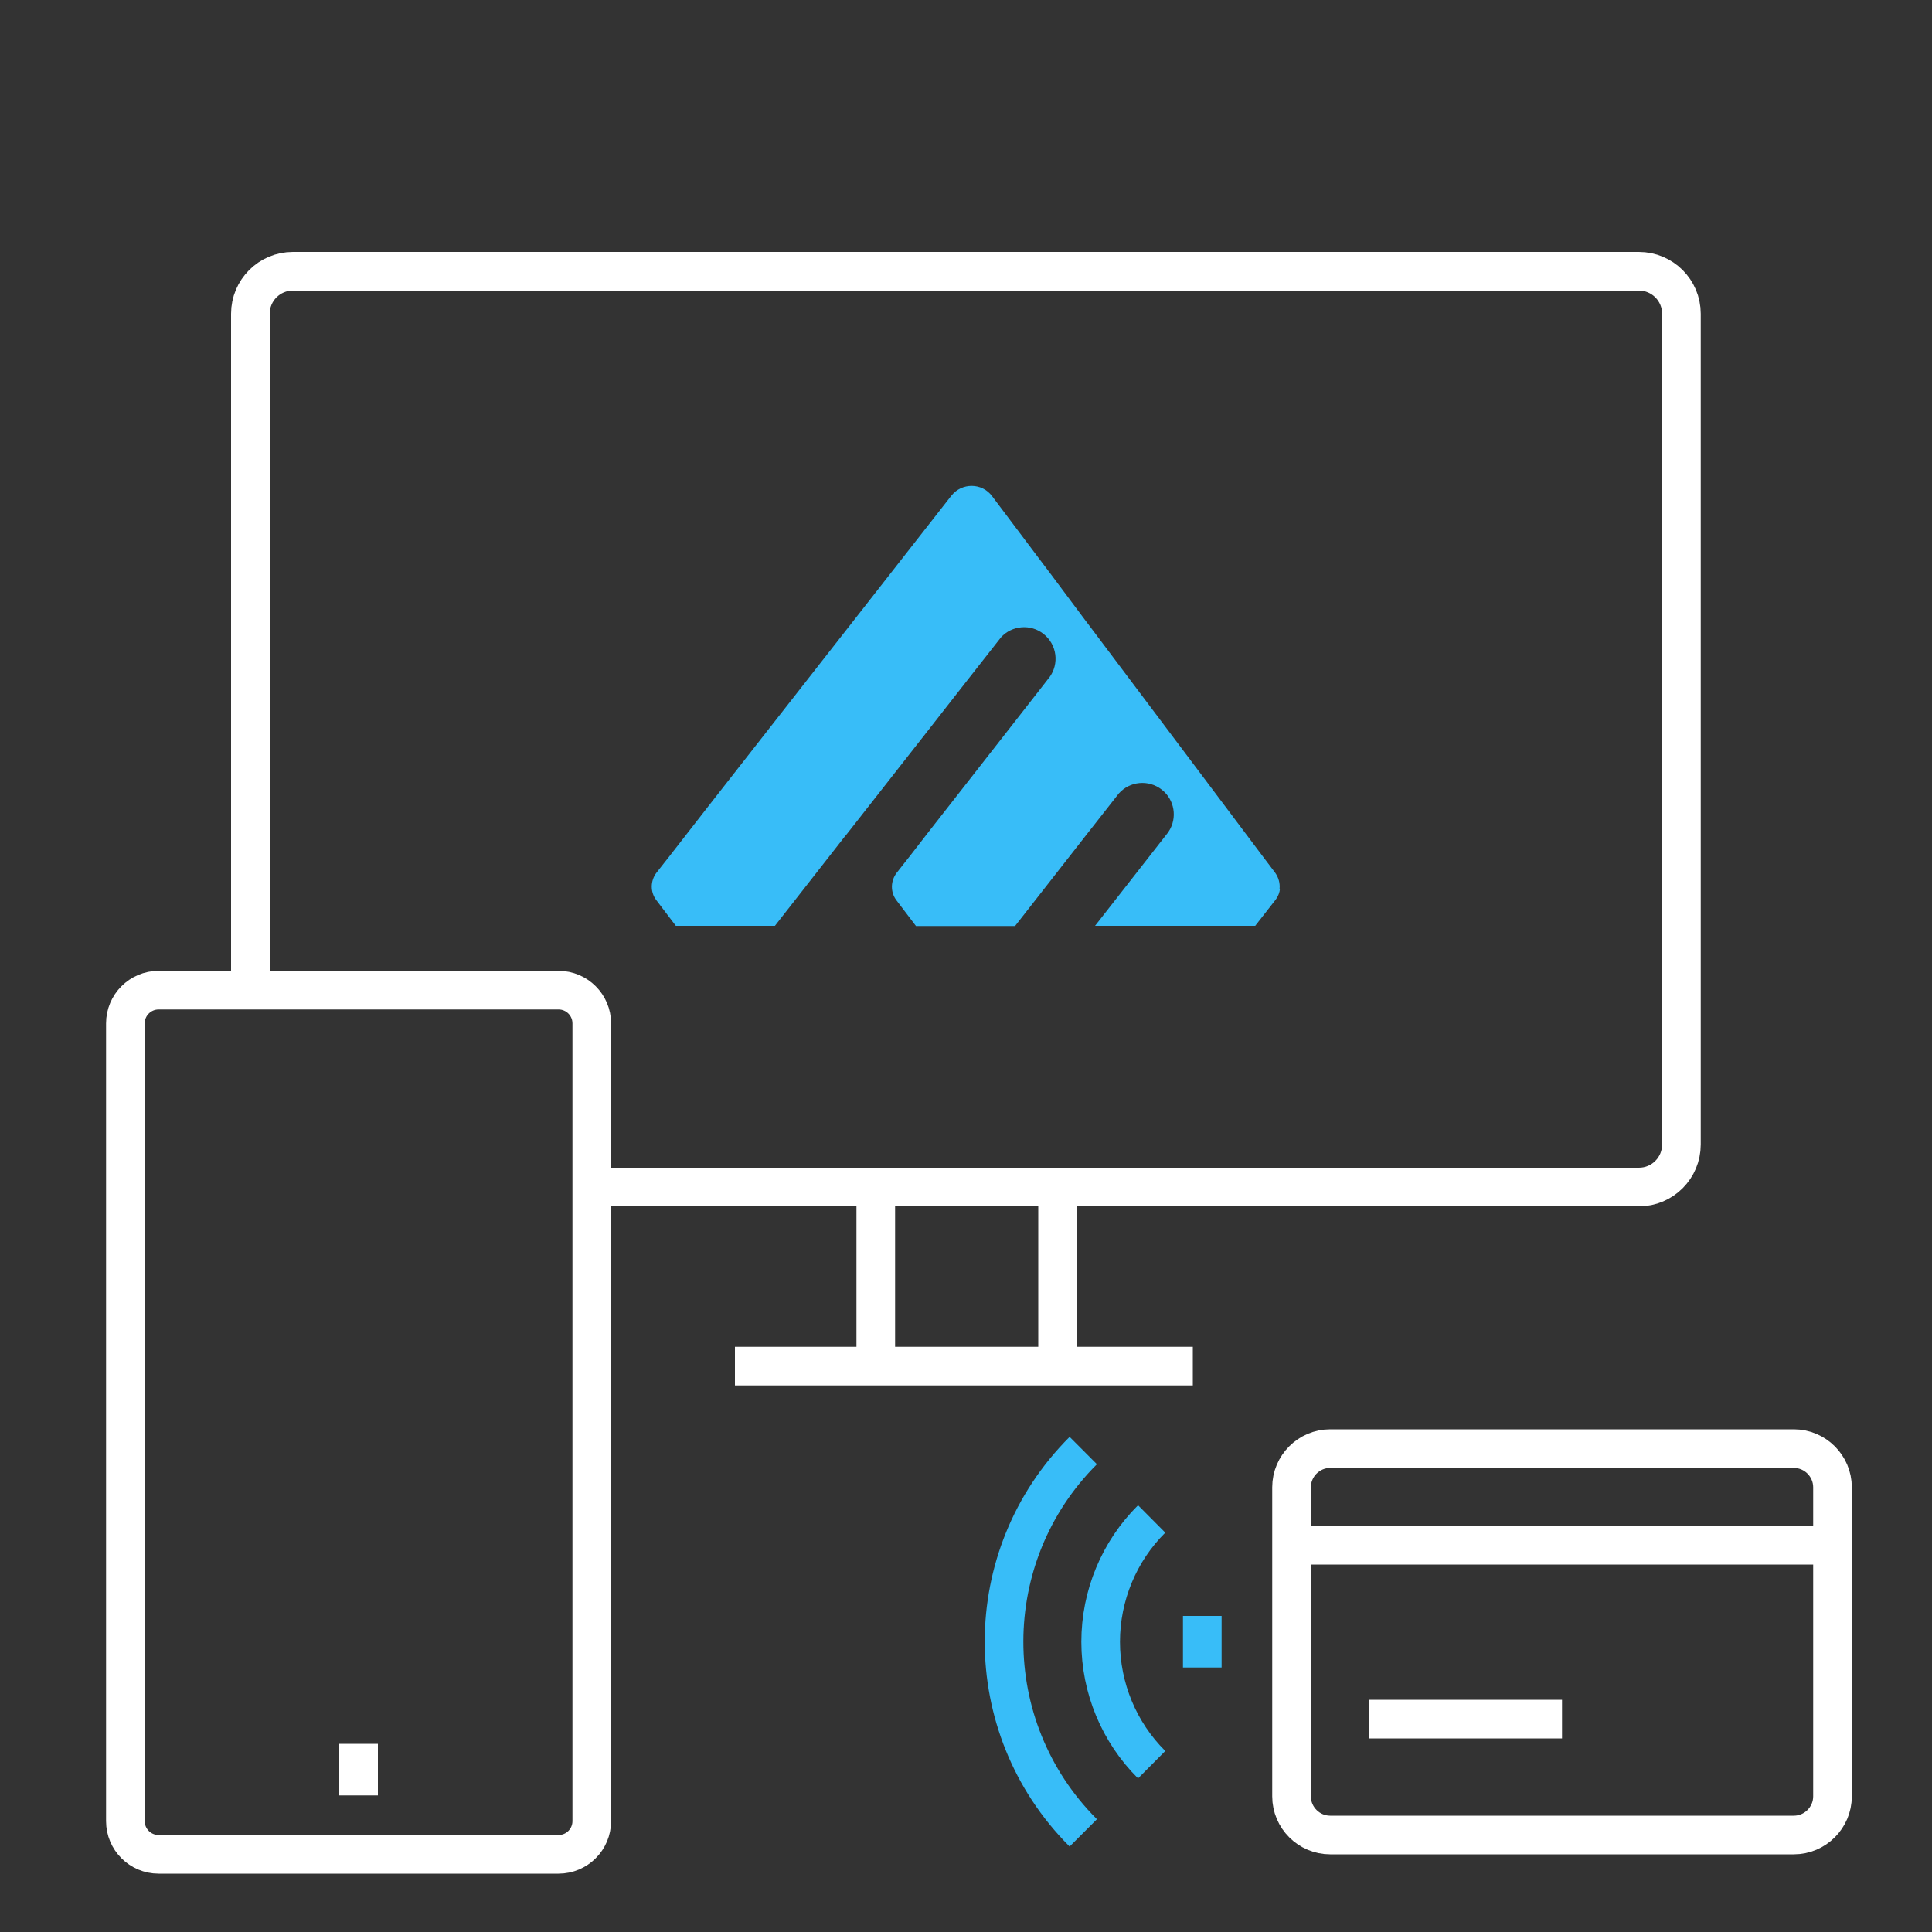 <?xml version="1.0" encoding="UTF-8"?>
<svg id="a" data-name="Layer 1" xmlns="http://www.w3.org/2000/svg" viewBox="0 0 100 100">
  <rect x="0" y="0" width="100" height="100" fill="#333333" stroke="none"/>
  <g>
    <path d="m92.85,74.98h-24c-1.1,0-2,.9-2,2v16c0,1.1.9,2,2,2h24c1.1,0,2-.9,2-2v-16c0-1.1-.9-2-2-2Zm2,5h-28" fill="none" stroke="#fff" stroke-linejoin="round" stroke-width="2"/>
    <line x1="70.85" y1="88.98" x2="80.85" y2="88.98" fill="none" stroke="#fff" stroke-linejoin="round" stroke-width="2"/>
  </g>
  <path d="m28.9,51.25H8.21c-.95,0-1.72.77-1.72,1.72v41.29c0,.95.77,1.72,1.72,1.72h20.7c.95,0,1.72-.77,1.72-1.72v-41.29c0-.95-.77-1.72-1.72-1.72Z" fill="none" stroke="#fff" stroke-linejoin="round" stroke-width="2"/>
  <line x1="18.56" y1="90.26" x2="18.56" y2="92.93" fill="none" stroke="#fff" stroke-linejoin="round" stroke-width="2"/>
  <line x1="62.23" y1="83.64" x2="62.23" y2="86.31" fill="none" stroke="#38bdf8" stroke-linejoin="round" stroke-width="2"/>
  <line x1="38.04" y1="70.71" x2="61.74" y2="70.71" fill="none" stroke="#fff" stroke-linejoin="round" stroke-width="2"/>
  <line x1="45.33" y1="70.71" x2="45.33" y2="61.44" fill="none" stroke="#fff" stroke-linejoin="round" stroke-width="2"/>
  <line x1="54.74" y1="70.71" x2="54.74" y2="61.44" fill="none" stroke="#fff" stroke-linejoin="round" stroke-width="2"/>
  <path d="m30.63,61.44h54.2c1.22,0,2.2-.99,2.2-2.2V16.24c0-1.22-.99-2.2-2.2-2.2H15.16c-1.22,0-2.2.99-2.2,2.2v35.01" fill="none" stroke="#fff" stroke-linejoin="round" stroke-width="2"/>
  <path d="m66.25,46.01c-.02.18-.08.35-.19.51-.02.02-.03.05-.05.07l-1.04,1.33h-8.29l1.44-1.84,2.29-2.93s.06-.07.08-.11h0c.46-.7.31-1.65-.36-2.17-.68-.53-1.65-.44-2.22.2h0s-1.82,2.32-1.82,2.32l-2.08,2.66-1.47,1.88h-5.13l-1.01-1.33c-.32-.42-.31-1,.01-1.42l.7-.89,1.07-1.38,1.76-2.25,2.08-2.66,1.82-2.33h0s.45-.58.45-.58c0,0,.01-.02.02-.02.53-.71.4-1.71-.3-2.26-.67-.53-1.64-.44-2.2.18h0s-1.82,2.32-1.82,2.32l-2.08,2.66-4.1,5.23-.07.08-2.08,2.66-1.55,1.98h-5.13l-1.01-1.33c-.32-.42-.31-1,.01-1.42l.7-.89,2-2.57,12.52-16s0,0,0,0l.04-.05c.54-.69,1.59-.68,2.11.02l2.37,3.15.65.86,1.77,2.37.25.33h0s0,0,0,0l4.06,5.4h0s2.03,2.7,2.03,2.7h0s2.84,3.78,2.84,3.78l.68.9c.18.25.26.55.23.84Z" fill="#38bdf8" fill-rule="evenodd"/>
  <path d="m56.07,75.08c-5.46,5.45-5.47,14.3-.02,19.77,0,0,.01.01.02.02h0" fill="none" stroke="#38bdf8" stroke-linejoin="round" stroke-width="2"/>
  <path d="m59.61,78.62c-1.69,1.68-2.64,3.97-2.64,6.36,0,2.39.95,4.68,2.64,6.36" fill="none" stroke="#38bdf8" stroke-linejoin="round" stroke-width="2"/>
</svg>